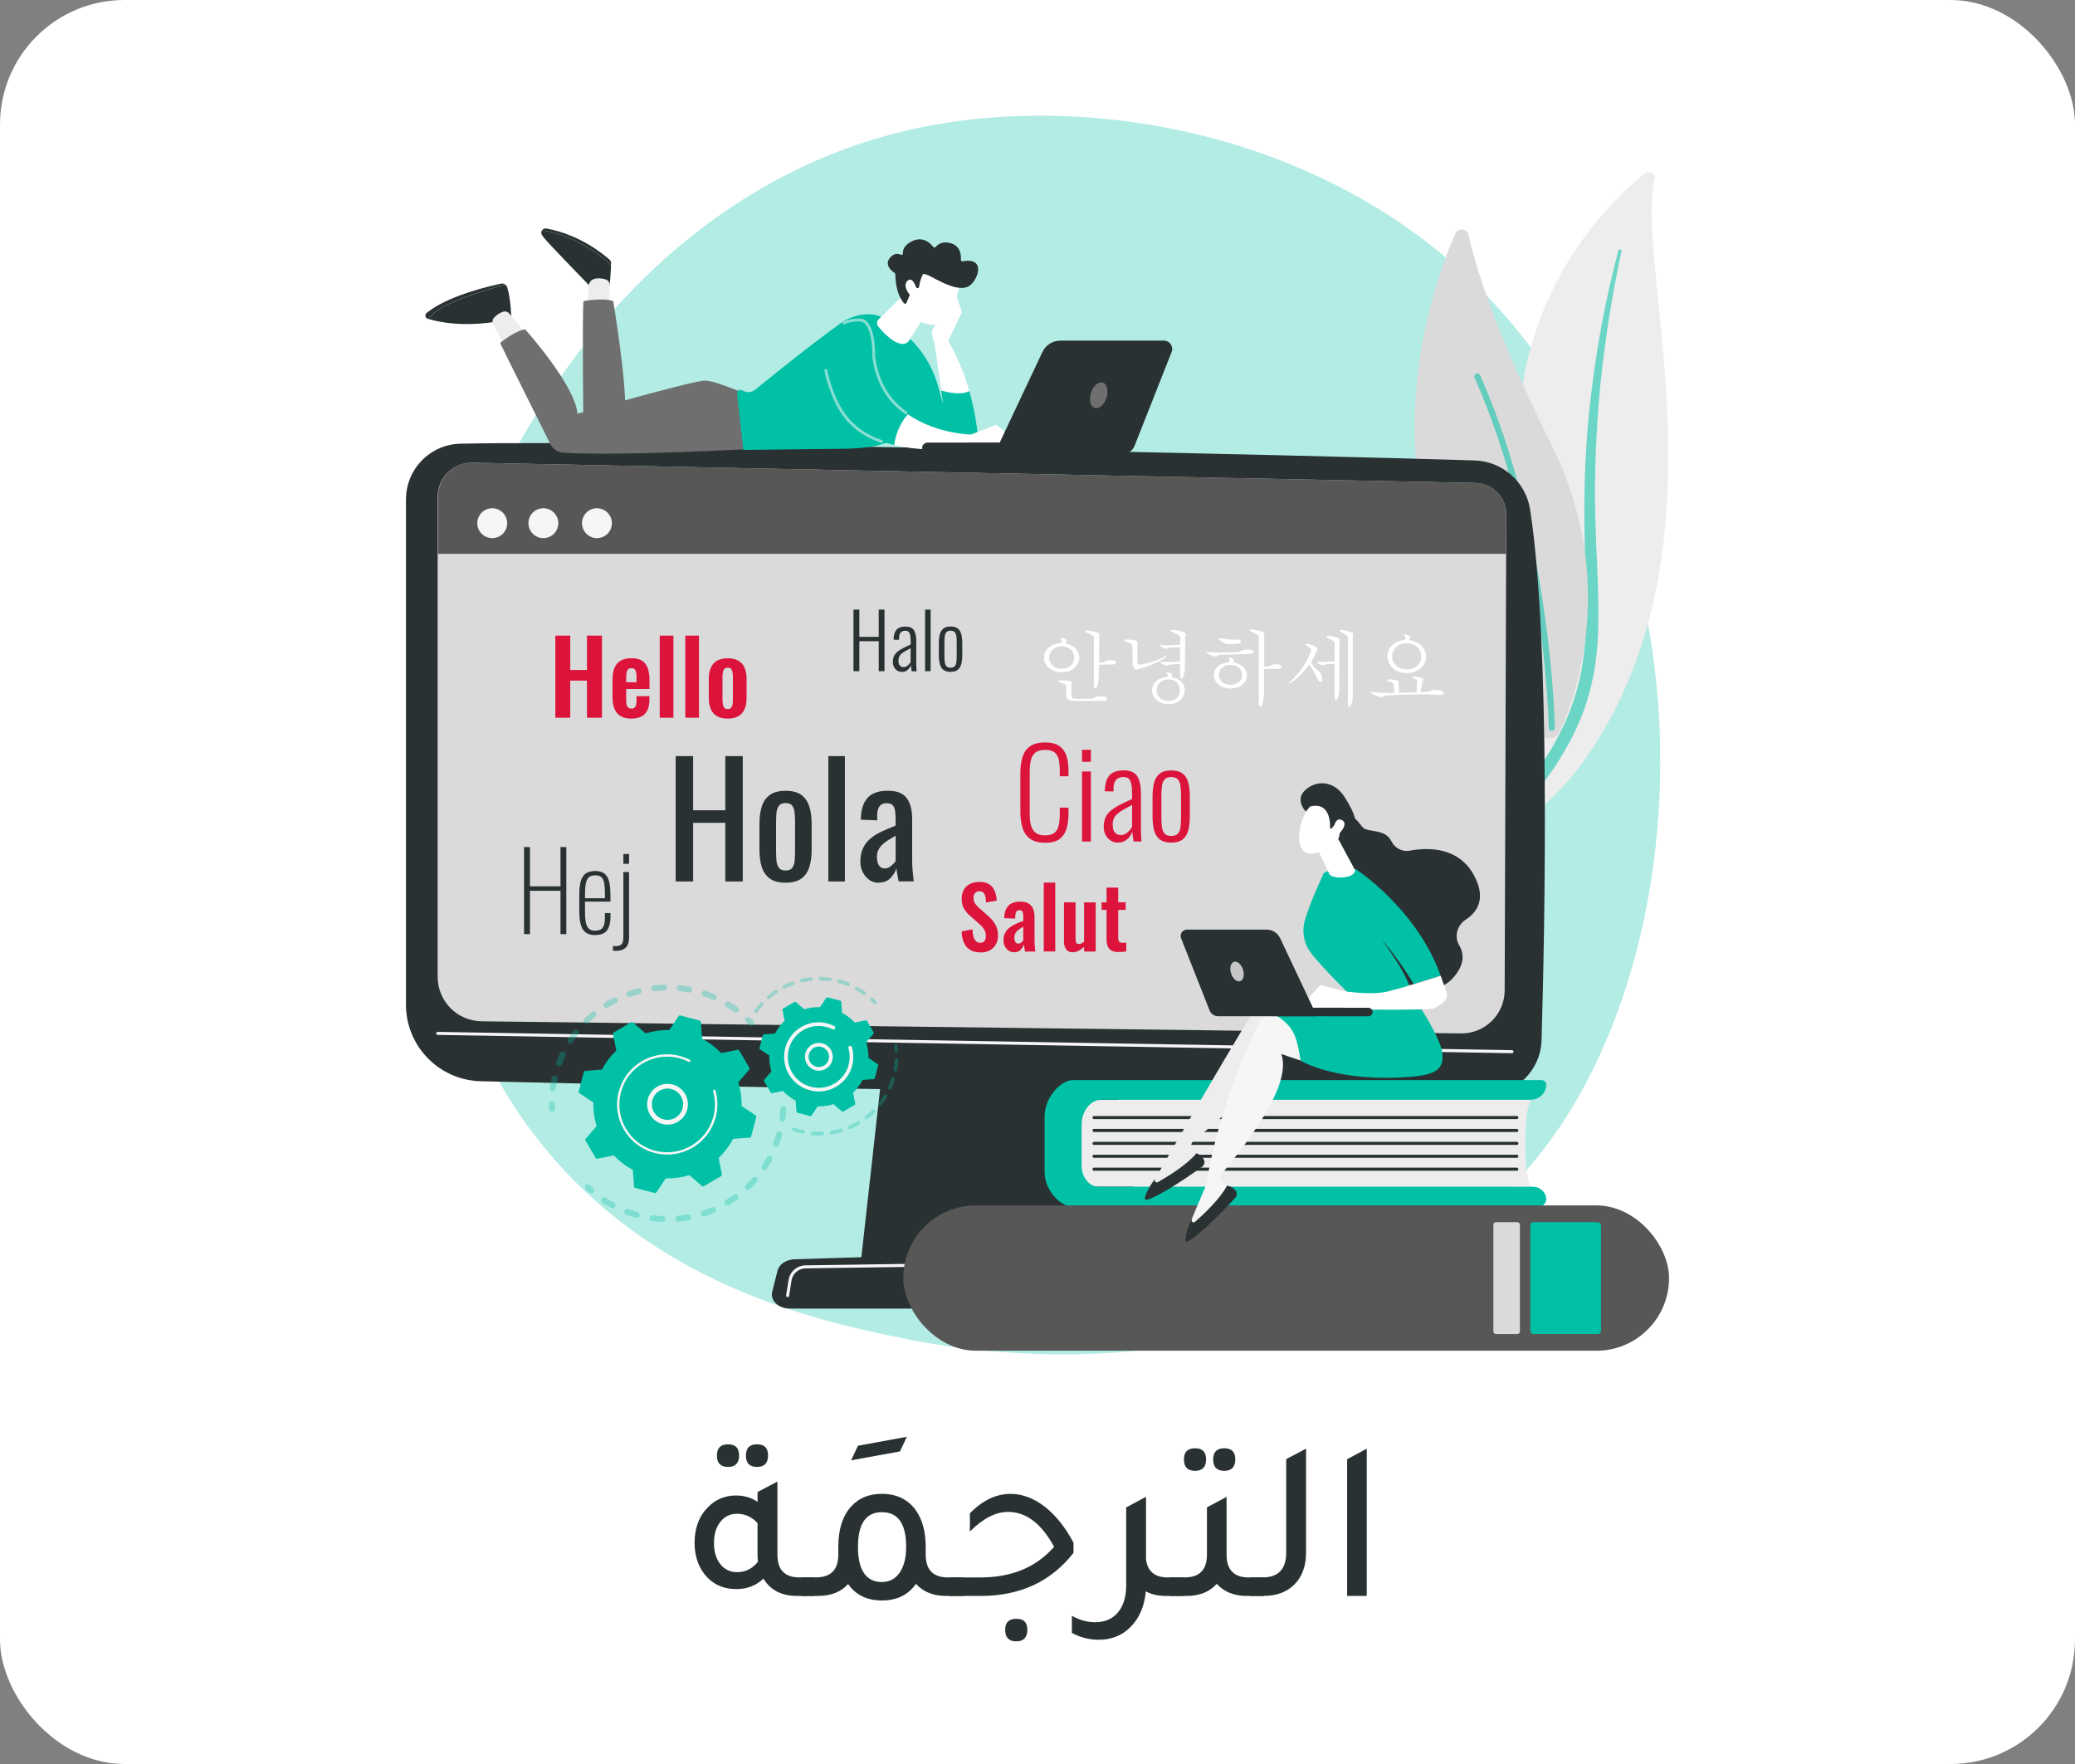 <?xml version="1.0" encoding="UTF-8"?>
<svg xmlns="http://www.w3.org/2000/svg" version="1.1" viewBox="0 0 500 425">
  <rect x="0" y="0" width="500" height="425" fill="#808080" stroke="none"/>
  <!-- Generator: Adobe Illustrator 29.7.1, SVG Export Plug-In . SVG Version: 2.1.1 Build 8)  -->
  <defs>
    <style>
      .st0 {
        fill: #293133;
      }

      .st1, .st2, .st3 {
        fill: #00c0a6;
      }

      .st4, .st5 {
        fill: #f6f6f6;
      }

      .st6 {
        opacity: .3;
      }

      .st7 {
        fill: #fff;
      }

      .st8 {
        fill: #575756;
      }

      .st9 {
        fill: #706f6f;
      }

      .st10 {
        fill: #dc143c;
      }

      .st2, .st5 {
        opacity: .55;
      }

      .st11 {
        fill: #c6c6c6;
      }

      .st12 {
        fill: #dadada;
      }

      .st13 {
        fill: #ededed;
      }

      .st3 {
        fill-opacity: .3;
      }
    </style>
  </defs>
  <g id="Capa_1">
    <rect class="st7" width="500" height="425" rx="30" ry="30"/>
    <g>
      <g>
        <path class="st3" d="M365.64,284.33c-6.1,6.42-11.87,10.56-16.43,13.83-53.6,38.46-117.02,27.25-130.5,24.51-19.9-4.04-58.38-11.86-86.2-44.57-42.08-49.49-35.53-127.46-2.89-178.93,5.97-9.41,37.51-61.67,101.62-70.05,38.8-5.07,84.02,5.16,116.77,32.59,68.75,57.59,63.85,173.95,17.63,222.61Z"/>
        <g>
          <path class="st13" d="M398.73,42.97c.28-1.2-1.41-2-2.45-1.16-10.52,8.53-35.81,34.09-29.51,78.74,7.91,56.03-5.61,76.47-22.43,88.94,0,0,23.11-5.86,37.64-26.61,35.69-50.93,11.72-118.52,16.74-139.91Z"/>
          <path class="st2" d="M390.72,60.47c-1.32,6.24-2.49,12.49-3.4,18.78-.94,6.28-1.67,12.58-2.16,18.89-.47,6.31-.8,12.63-.82,18.95-.05,6.32.21,12.64.5,18.98.25,6.34.54,12.72.08,19.15-.46,6.42-1.81,12.89-4.49,18.96-.67,1.51-1.37,3.02-2.17,4.48-.77,1.47-1.61,2.91-2.49,4.34-1.77,2.85-3.75,5.6-5.97,8.21-4.45,5.21-9.81,9.84-15.72,13.76-.62.41-1.51.31-1.99-.23-.47-.53-.36-1.28.23-1.7h0c1.41-.99,2.8-1.99,4.13-3.04.68-.52,1.33-1.06,1.99-1.59.64-.55,1.3-1.08,1.91-1.65,2.51-2.23,4.83-4.62,6.94-7.13,4.24-5.01,7.64-10.6,10.21-16.39,1.25-2.91,2.25-5.89,2.98-8.93.73-3.04,1.18-6.13,1.44-9.25.51-6.24.28-12.56.08-18.9-.19-6.34-.32-12.72-.16-19.08.07-3.18.21-6.37.42-9.55.09-1.59.22-3.18.34-4.77.14-1.59.29-3.17.46-4.76.68-6.34,1.59-12.65,2.73-18.94,1.17-6.28,2.54-12.53,4.18-18.72.05-.18.25-.29.46-.25.2.04.33.21.29.38Z"/>
        </g>
        <g>
          <path class="st12" d="M371.47,177.08c1.29,1.37,3.56.98,4.34-.74,4.28-9.46,13.97-37.28-2.03-69.34-13.52-27.07-18.27-43.04-19.93-50.43-.35-1.56-2.49-1.77-3.14-.31-7.14,16.18-25.99,71.22,20.77,120.82Z"/>
          <path class="st2" d="M373.81,176.08s.09.01.14.01c.41,0,.73-.34.72-.75,0-.46-.9-46.42-18-84.91-.16-.37-.6-.54-.97-.37-.37.16-.54.6-.37.97,16.97,38.21,17.86,83.88,17.87,84.34,0,.36.26.65.6.71Z"/>
        </g>
        <g>
          <g>
            <polygon class="st0" points="213.31 251.26 207.39 304.4 276.14 304.4 267.18 251.26 213.31 251.26"/>
            <path class="st0" d="M97.82,120.32v121.72c0,10.01,7.98,18.2,17.99,18.46,44.46,1.15,199.95,3.93,242.27,3.3,7.27-.11,13.17-5.93,13.38-13.2.82-28.28,2.14-96.27-2.76-127.84-1.03-6.65-6.64-11.62-13.37-11.83-37.25-1.19-202.08-4.98-244.38-4.03-7.3.16-13.12,6.12-13.12,13.42Z"/>
            <path class="st12" d="M105.46,119.72v115.64c0,5.85,4.69,10.61,10.54,10.7l236,2.92c5.8.09,10.55-4.58,10.57-10.37l.39-114.61c.02-4.14-3.29-7.54-7.43-7.64l-241.62-4.88c-4.63-.11-8.45,3.61-8.45,8.25Z"/>
            <path class="st4" d="M364.34,253.75h0l-258.88-4.41c-.2,0-.36-.17-.36-.37,0-.2.17-.36.36-.36h0l258.88,4.41c.2,0,.36.17.36.37,0,.2-.17.36-.36.36Z"/>
            <path class="st0" d="M290.95,315.28h-100.62c-2.73,0-4.79-1.95-4.26-4.04l1.29-5.11c.39-1.54,2.08-2.66,4.08-2.73l97-3.03c2.1-.07,3.95,1.05,4.41,2.64l2.33,8.13c.6,2.11-1.46,4.12-4.24,4.12Z"/>
            <path class="st7" d="M244.49,304.83c-.2,0-.36-.16-.36-.36,0-.2.16-.36.36-.37l4.16-.06c.2,0,.36.16.37.36,0,.2-.16.36-.36.37l-4.16.06h0Z"/>
            <path class="st4" d="M189.79,312.5s-.04,0-.06,0c-.2-.03-.33-.22-.3-.41l.59-3.71c.32-2.01,2.03-3.49,4.07-3.52l44.09-.64c.18,0,.36.16.37.36,0,.2-.16.36-.36.37l-44.09.64c-1.68.02-3.1,1.25-3.37,2.91l-.59,3.71c-.03.18-.18.31-.36.31Z"/>
            <path class="st8" d="M362.92,133.44l.03-9.45c.02-4.14-3.29-7.54-7.43-7.64l-241.57-4.88c-4.63-.11-8.4,3.61-8.4,8.25v13.72h257.37Z"/>
          </g>
          <g>
            <circle class="st4" cx="118.61" cy="126.05" r="3.6"/>
            <circle class="st4" cx="130.93" cy="126.05" r="3.6"/>
            <circle class="st4" cx="143.84" cy="126.05" r="3.6"/>
          </g>
        </g>
        <g>
          <g>
            <g>
              <path class="st13" d="M369.27,285.91h-108.66s0-20.95,0-20.95h108.66c-2.33,0-2.33,20.95,0,20.95Z"/>
              <path class="st1" d="M260.61,280.67v-9.59c0-3.38,2.15-6.12,4.8-6.12h103.41c2.08,0,3.77-1.63,3.77-3.63,0-.61-.51-1.1-1.15-1.1h-113.02c-2.59,0-6.71,3.93-6.71,8.77v13.39c0,4.57,3.99,8.27,6.44,8.27h112.69c.96,0,1.74-.75,1.74-1.68,0-1.69-1.42-3.06-3.18-3.06h-104.69c-2.27,0-4.11-2.35-4.11-5.24Z"/>
            </g>
            <path class="st0" d="M365.51,269.62h-101.89c-.2,0-.37-.16-.37-.37s.16-.37.37-.37h101.89c.2,0,.37.16.37.37s-.16.37-.37.37Z"/>
            <path class="st0" d="M365.51,272.73h-101.89c-.2,0-.37-.16-.37-.37s.16-.37.37-.37h101.89c.2,0,.37.16.37.37s-.16.37-.37.37Z"/>
            <path class="st0" d="M365.51,275.84h-101.89c-.2,0-.37-.16-.37-.37s.16-.37.37-.37h101.89c.2,0,.37.16.37.37s-.16.37-.37.37Z"/>
            <path class="st0" d="M365.51,278.95h-101.89c-.2,0-.37-.16-.37-.37s.16-.37.37-.37h101.89c.2,0,.37.16.37.37s-.16.37-.37.37Z"/>
            <path class="st0" d="M365.51,282.06h-101.89c-.2,0-.37-.16-.37-.37s.16-.37.37-.37h101.89c.2,0,.37.16.37.37s-.16.37-.37.37Z"/>
          </g>
          <g>
            <rect class="st8" x="217.66" y="290.42" width="184.52" height="35.01" rx="17.5" ry="17.5" transform="translate(619.84 615.85) rotate(-180)"/>
            <rect class="st1" x="368.75" y="294.45" width="17.04" height="26.96" rx=".78" ry=".78"/>
            <rect class="st12" x="359.85" y="294.45" width="6.39" height="26.96" rx=".63" ry=".63"/>
          </g>
        </g>
        <g>
          <path class="st13" d="M278.4,283.97s22.61-39.53,25.66-43.25c.51-.63,1.31-.94,2.11-.85l6.3.75,7.4,16.01-12.33-7.18c1.22,8.44-14.62,20.97-20.05,25.55-.55.46-.6,1.3-.1,1.82l2.17,2.27c-3.56,3.61-7.67,5.92-12.3,7l1.14-2.11Z"/>
          <path class="st0" d="M288.3,277.85s1.38.45,1.85,1.68c.22.59-.02,1.26-.53,1.62-2.28,1.63-9.79,6.9-13.26,7.93-.28.08-.55-.17-.49-.46.18-.81.75-2.41,2.61-4.77l-.17.34c-.21.43.25.87.67.64,2.32-1.31,7.04-4.18,9.32-6.98Z"/>
          <path class="st4" d="M287.19,293.66s3.42-8.18,3.46-8.21c3.1-18.9,10.68-35.08,12.91-39.34.38-.72,1.09-1.19,1.89-1.26l6.32-.54,10.49,14.18-13.52-4.54c2.9,8.01-10.07,23.5-14.46,29.07-.45.57-.32,1.39.27,1.8l2.58,1.78c-2.76,4.25-6.31,7.35-10.63,9.34l.69-2.3Z"/>
          <path class="st0" d="M295.65,285.67s1.45.16,2.15,1.27c.34.53.24,1.24-.19,1.7-1.9,2.06-8.19,8.74-11.38,10.45-.26.14-.58-.06-.57-.35.01-.83.25-2.52,1.59-5.2l-.09.36c-.12.46.42.8.78.49,2.01-1.75,6.05-5.52,7.72-8.72Z"/>
          <path class="st1" d="M341.35,241.33s5.72,8.5,6.19,12.38c.47,3.88-1.58,5.22-7.56,5.71-17.81,1.47-26.58-3.86-26.58-3.86-1.22-7.77-2.08-9.74-12.26-13.97,0,0,12.87,1.02,15.46.02,2.59-1.01,24.76-.28,24.76-.28Z"/>
          <g>
            <path class="st0" d="M316.15,197.62s5.86-6.93,12.08,1.57c1.13,1.54,5.46.27,7.05,3.49.82,1.66,2.59,2.61,4.41,2.27,4.54-.84,11.97-.91,15.63,6.21,2.8,5.43.64,8.61-2.16,10.43-2.05,1.33-2.79,4.04-1.55,6.15,1.19,2.02,1.42,4.76-1.66,8.06-6.9,7.39-20.55-4.69-20.55-4.69l-10.84-25.61-2.43-7.88Z"/>
            <path class="st1" d="M325.89,240.21s-6.66-6.34-9.93-10.54c-1.77-2.27-2.33-5.26-1.51-8.02,1.5-5.04,4.16-10.26,4.4-11.07.37-1.25,7.84-1.19,7.84-1.19,0,0,14.69,9.53,20.46,25.68l-6.48,2.02s-3.84-6.43-7.62-10.53c0,0,6.56,8.66,6.79,12.21l-13.93,1.44Z"/>
            <path class="st7" d="M313.21,242.71l5-5.44,5.78,1.56s6.74,1.04,10.59,0l3.85-1.04,8.71-2.71,1.37,3.87c.35.98,0,2.07-.85,2.67-.75.54-1.64,1.12-2.2,1.37-1.15.5-26.43.16-26.43.16l-5.83-.43Z"/>
            <path class="st7" d="M321.55,200.41l5.02,9.33c-.33,2.04-5.46,2.09-6.25.88-.08-.12-.13-.27-.16-.41l-3-6.23c-.13-.61,1.54-2.66,2.09-2.95l1.99-1.06c.77-.41-2.44-.44.31.45Z"/>
            <g>
              <path class="st7" d="M316.64,193.14s-2.54,1.95-3.4,6.58c-.86,4.63,1.09,6.16,2.97,5.94,1.89-.21,4.6-.97,6.78-4.38,2.18-3.42-3.02-10.54-6.36-8.14Z"/>
              <path class="st0" d="M320.48,199.58s.57-6.6-4.79-5.27l-1.03,1.21s-2.84-2.83-.03-5.27c2.8-2.44,6.92-2.11,9.43,1.87,2.51,3.98,3.5,6.83,1.76,9.5-1.74,2.67-3.29.56-3.29.56,0,0,.73-2.27-.04-3.17-.78-.91-1.62.65-1.62.65l-.38-.09Z"/>
              <path class="st7" d="M321.26,200.1s.28-3.39,2.05-2.54c1.78.86-.43,3.18-1.32,3.98l-.73-1.44Z"/>
            </g>
          </g>
          <g>
            <path class="st0" d="M329.77,244.86s-.04,0-.05,0l-23.01-.03c-.57,0-1.03-.46-1.03-1.03,0-.57.46-1.04,1.03-1.03l23.01.03c.57,0,1.03.46,1.03,1.03,0,.55-.43,1-.98,1.03Z"/>
            <path class="st0" d="M286.02,223.97h19.16c1.41,0,2.7.82,3.3,2.09l8.86,18.78h-23.81c-.91,0-1.73-.56-2.06-1.4l-6.87-17.38c-.4-1,.34-2.09,1.42-2.09Z"/>
            <path class="st11" d="M299.52,233.6c.42,1.29.11,2.54-.69,2.8-.79.26-1.77-.58-2.19-1.87-.42-1.29-.11-2.54.69-2.8.79-.26,1.77.58,2.19,1.87Z"/>
          </g>
        </g>
        <g>
          <g>
            <path class="st0" d="M147.24,63.88c0-.16.01-.3.01-.42.01-.35-.13-.68-.39-.91-1.52-1.36-7.21-6.04-15.24-7.5-.43-.08-.81.12-1.02.43.67.08,1.57.25,2.78.57,3.97,1.04,9.75,3.82,13.86,7.84Z"/>
            <path class="st0" d="M133.38,56.05c-1.21-.32-2.11-.49-2.78-.57-.21.31-.26.74-.03,1.11.13.21.29.44.49.69,1.26,1.57,11.42,12.01,11.42,12.01,0,0,3.23.39,4.21-.18.32-.19.48-3.54.54-5.22-4.11-4.02-9.89-6.79-13.86-7.84Z"/>
          </g>
          <path class="st13" d="M146.86,74.72v-6.21c0-.53-.33-1-.84-1.16-.77-.25-1.96-.48-3.03-.08-.63.24-1.06.84-1.11,1.51l-.46,5.8,5.44.13Z"/>
          <g>
            <path class="st0" d="M122.22,69.22c-.07-.24-.22-.45-.4-.6-1.3.26-4.02.98-9.58,2.94-6.45,2.28-8.34,4.27-8.88,5.33,2.76.81,9.05,2.05,18.06.29l1.78-.83s-.12-4.34-.97-7.12Z"/>
            <path class="st0" d="M112.23,71.55c5.56-1.96,8.28-2.68,9.58-2.94-.29-.24-.67-.35-1.06-.27-3.2.67-12.88,2.95-17.94,7.05-.51.41-.36,1.22.26,1.41.09.03.18.05.28.08.54-1.06,2.43-3.05,8.88-5.33Z"/>
          </g>
          <path class="st13" d="M126.52,80.09l-3.79-4.54c-.37-.44-.97-.62-1.52-.44-.61.2-1.41.61-2.19,1.46-.36.4-.44.98-.19,1.46l2.76,5.34,4.93-3.28Z"/>
          <path class="st9" d="M140.58,72.55s4.63-.89,7.19,0c0,0,3.38,20.31,2.8,26.83l-10,2.03s-.28-22.88,0-28.87Z"/>
          <path class="st9" d="M181.61,108.13s-32.69,1.84-45.95.92c-1.3-.09-2.45-.86-3.03-2.02-2.84-5.69-11.37-22.77-12.12-24.4,0,0,3.46-2.89,6.02-3.29,0,0,12.11,13.47,12.61,20.34,0,0,28.04-8.06,30.8-7.99,2.77.08,11.26,3.87,11.26,3.87l.41,12.58Z"/>
          <path class="st7" d="M225.18,82.65s-1.2-2.49-.16-3.81c1.04-1.32,4.79-5.39,4.79-5.39l.44-2.81,1.54,4.58-3.31,6.92s-1.94,2.09-3.3.51Z"/>
          <path class="st7" d="M233.58,94.25c-1.21-4.26-2.88-8.31-5.1-12.11l-3.3.51,1.63,11.44c1.25.38,4.64,1.24,6.77.16Z"/>
          <path class="st1" d="M235.71,105.39c-.42-3.84-1.12-7.57-2.14-11.14-2.12,1.08-5.52.22-6.77-.16l.47,3.29-1.25-4.42c-1.52-5.38-4.76-10.12-9.22-13.5l-3.11-2.35c-3.05-2.31-7.93-1.51-11.05.71-6.91,4.94-17.18,13.23-20.68,16.08-.75.61-1.79.75-2.67.36l-.58-.26c-.55-.24-1.16.2-1.1.8l1.49,13.6,23.75-.27c2.85,0,11.1-.29,12.41-2.82l2.2-5.39c5.15,4.38,11.75,7.38,15.29,8.26,1.63.4,3.16-1.02,2.96-2.79Z"/>
          <path class="st7" d="M219.03,69.82l-7.3,7.09c-.49.47-.53,1.24-.1,1.76,2.25,2.68,4.19,4.09,5.79,4.2.68.04,1.33-.31,1.69-.89l3.88-6.12-3.97-6.04Z"/>
          <polygon class="st7" points="233.77 104.77 240.05 102.32 247.35 108.13 234.28 108.18 233.77 104.77"/>
          <g>
            <path class="st7" d="M231.28,68.18s-1,7.01-3.69,9.16c-2.69,2.15-7.94.53-9.71-4.75l3.53-9.03,9.87,4.62Z"/>
            <path class="st0" d="M221.01,69.4c.2.07.42-.07.45-.28.1-.65.34-1.93.83-2.8,0,0-.26-.92,2.32.47,2.58,1.39,6.46,3.43,8.74,2.21,2.22-1.18,4.48-7.14-1.4-6.04-.22.04-.43-.14-.41-.36.07-.98-.02-3.23-2.31-3.96-2.14-.68-3.3.29-3.79.87-.14.17-.4.17-.54,0-.64-.84-2.38-2.61-4.93-1.49-2.11.93-2.43,2.23-2.4,3.03.01.26-.25.44-.49.33-.65-.3-1.68-.45-2.68.79-1.37,1.72.59,3.22,1.18,3.61.1.06.16.17.16.29,0,.9.14,4.8,2.1,7.01.17.19.48.13.58-.1l1.51-3.59c.07-.17.26-.25.43-.2l.65.21Z"/>
            <path class="st7" d="M221.04,70.13s-.92-3.75-2.32-2.53c-1.4,1.22.36,3.9,1.97,4.41l.35-1.88Z"/>
          </g>
          <path class="st1" d="M210.53,85.94s.28-8.67-3.28-8.85c-4.42-.22-11.54,2.99-7.3,15.7,2.34,7.02,5.86,12.23,15.54,14.44.47-3.56,2.08-6.04,3.28-7.44-3.94-2.78-7.28-7.11-8.23-13.86Z"/>
          <path class="st5" d="M218.32,99.83c-.07,0-.14-.02-.2-.06-4.54-3.2-7.06-7.58-7.93-13.77,0-.02,0-.04,0-.06.07-2.32-.31-8.36-2.95-8.49-1.28-.06-2.62.18-3.77.68-.18.08-.38,0-.46-.18-.08-.18,0-.38.18-.46,1.25-.54,2.7-.8,4.08-.74,3.79.19,3.63,8.51,3.61,9.18.85,5.98,3.28,10.2,7.64,13.27.16.11.19.33.08.48-.07.1-.17.15-.28.15Z"/>
          <path class="st5" d="M212.41,106.72s-.08,0-.11-.02c-8.03-2.77-10.84-8.27-12.68-13.79-.42-1.25-.74-2.46-.96-3.58-.04-.19.09-.37.27-.41.19-.04.37.09.41.27.21,1.1.53,2.27.93,3.5,1.78,5.36,4.5,10.68,12.25,13.35.18.06.28.26.21.44-.05.14-.18.23-.33.23Z"/>
          <path class="st7" d="M235.55,108.13v-3.36s-9.44.21-16.78-4.96c-1.19,1.4-2.81,3.88-3.28,7.44,4.9,1.12,11.37,1.47,20.06.89Z"/>
          <g>
            <path class="st0" d="M223.46,109.31s.05,0,.07,0l29.99-.03c.74,0,1.34-.6,1.34-1.34,0-.74-.6-1.35-1.34-1.34l-29.99.03c-.74,0-1.34.6-1.34,1.34,0,.72.57,1.3,1.28,1.34Z"/>
            <path class="st0" d="M280.48,82.07h-24.98c-1.84,0-3.52,1.06-4.31,2.73l-11.55,24.49h31.04c1.19,0,2.25-.73,2.69-1.83l8.95-22.66c.52-1.31-.45-2.73-1.86-2.73Z"/>
            <path class="st9" d="M262.89,94.63c-.54,1.68-.14,3.32.89,3.65,1.03.33,2.31-.76,2.85-2.44.54-1.68.14-3.32-.89-3.65-1.03-.33-2.31.76-2.85,2.44Z"/>
          </g>
        </g>
        <g class="st6">
          <path class="st1" d="M188.87,266.48c.36.06.62.37.6.74-.04.81-.12,1.63-.23,2.43-.05.39-.41.67-.81.61,0,0,0,0-.01,0-.38-.06-.65-.42-.6-.8.1-.77.18-1.54.22-2.31.02-.4.36-.7.75-.68.03,0,.05,0,.08,0ZM187.87,272.64s.06.01.08.02c.38.11.6.5.5.88-.22.78-.47,1.56-.76,2.32-.14.37-.55.56-.92.42-.37-.14-.56-.55-.42-.92.27-.72.51-1.46.72-2.21.1-.35.45-.57.8-.52ZM185.53,278.43c.08.01.16.04.23.08.35.19.48.62.29.97-.39.71-.81,1.42-1.26,2.1-.22.33-.66.42-.99.2-.33-.22-.42-.66-.2-.99.42-.64.83-1.31,1.19-1.99.15-.27.45-.41.74-.37ZM181.96,283.55c.13.02.26.08.36.17.3.26.33.71.06,1.01-.54.61-1.11,1.2-1.69,1.76-.29.27-.74.26-1.01-.02-.27-.29-.26-.74.02-1.01.56-.53,1.1-1.1,1.61-1.67.17-.19.41-.27.65-.23ZM177.33,287.74c.18.03.35.13.47.29.23.32.16.77-.16,1-.66.47-1.34.93-2.04,1.34-.34.2-.78.09-.98-.25-.2-.34-.09-.78.25-.98.66-.4,1.31-.83,1.94-1.28.16-.11.35-.15.53-.13ZM171.89,290.81c.24.04.45.19.55.43.15.36-.02.78-.38.94-.75.32-1.52.61-2.29.86-.38.12-.78-.08-.9-.46-.12-.38.08-.78.46-.9.73-.24,1.46-.51,2.17-.82.13-.05.26-.07.39-.05ZM145.69,288.45c.1.02.19.05.28.11.64.42,1.31.82,1.99,1.19.35.19.48.62.29.97-.19.35-.62.48-.97.29-.72-.39-1.42-.81-2.1-1.25-.33-.22-.42-.66-.21-.99.16-.24.44-.36.71-.31ZM165.92,292.59c.29.05.54.27.59.58.07.39-.19.76-.58.83-.8.14-1.61.25-2.42.33-.39.03-.74-.25-.78-.65-.04-.39.25-.74.65-.78.77-.07,1.54-.18,2.3-.31.08-.01.16-.01.24,0ZM151.26,291.27s.09.02.14.04c.72.27,1.47.51,2.21.71.38.11.6.5.5.88-.11.38-.5.61-.88.5-.78-.22-1.56-.47-2.32-.75-.37-.14-.56-.55-.42-.92.12-.32.45-.51.78-.46ZM159.69,293c.36.06.62.37.6.74-.02.4-.35.7-.75.68-.81-.04-1.63-.11-2.43-.22,0,0-.01,0-.02,0-.38-.06-.65-.42-.6-.8.05-.39.41-.67.81-.61.76.1,1.54.17,2.31.21.03,0,.05,0,.08,0Z"/>
          <path class="st1" d="M141.75,285.32c.14.02.27.08.38.19.27.26.54.51.82.75.3.26.33.71.06,1.01-.26.3-.71.33-1.01.06-.29-.26-.58-.53-.87-.79-.29-.27-.3-.73-.02-1.01.17-.18.41-.25.63-.21Z"/>
        </g>
        <g class="st6">
          <path class="st1" d="M133.09,265.27c.34.05.6.35.61.7,0,.37.01.75.03,1.12.02.4-.29.73-.68.75-.4.02-.73-.29-.75-.68-.02-.39-.03-.79-.03-1.18,0-.4.32-.72.71-.72.04,0,.08,0,.11,0Z"/>
          <path class="st1" d="M165.26,237.54c.33.05.65.11.98.17.39.07.64.45.57.84-.07.39-.45.65-.84.57-.75-.14-1.51-.26-2.26-.34-.39-.04-.68-.39-.64-.79.04-.39.39-.68.79-.64.46.05.93.11,1.4.18ZM169.9,238.67s.08.02.12.03c.76.25,1.51.54,2.25.86.36.16.53.58.37.94-.16.36-.58.53-.94.37-.7-.3-1.41-.58-2.13-.82-.38-.13-.58-.53-.45-.91.11-.34.45-.53.79-.48ZM160.1,237.22c.33.05.59.34.61.69.01.4-.3.73-.69.74-.76.02-1.52.08-2.28.17-.39.05-.75-.24-.79-.63-.05-.39.24-.75.63-.79.79-.09,1.6-.15,2.4-.18.05,0,.09,0,.13,0ZM175.48,241.26c.09.01.18.05.26.1.68.41,1.36.86,2,1.33.32.23.39.68.16,1-.23.32-.68.39-1,.16-.61-.45-1.25-.87-1.9-1.27-.34-.21-.45-.65-.24-.98.16-.26.44-.38.72-.34ZM154.02,238.09c.27.04.51.24.58.53.1.38-.13.77-.51.87-.73.19-1.47.41-2.18.67-.37.13-.78-.07-.91-.44-.13-.37.07-.78.44-.91.75-.26,1.53-.5,2.3-.7.1-.03.2-.03.29-.01ZM148.28,240.28c.22.03.42.17.53.38.18.35.04.78-.31.96-.68.35-1.34.73-1.99,1.13-.34.21-.78.11-.99-.23-.21-.34-.11-.78.23-.99.68-.42,1.38-.82,2.09-1.18.14-.07.29-.09.44-.07ZM143.15,243.66c.17.03.32.11.44.25.25.3.21.76-.09,1.01-.58.49-1.15,1-1.69,1.53-.28.28-.74.27-1.01,0-.28-.28-.27-.74,0-1.01.57-.56,1.17-1.1,1.78-1.61.16-.14.37-.19.57-.16ZM138.89,248.08c.12.02.23.06.33.14.31.24.37.69.13,1-.46.6-.91,1.23-1.32,1.87-.21.33-.66.43-.99.21-.33-.21-.43-.66-.21-.99.43-.67.9-1.33,1.39-1.96.17-.21.43-.31.68-.27ZM135.7,253.34c.06.01.13.03.19.06.36.17.51.59.35.95-.32.69-.61,1.4-.87,2.11-.14.37-.55.56-.92.43-.37-.14-.56-.55-.43-.92.27-.75.58-1.5.92-2.22.14-.3.45-.45.76-.41ZM133.74,259.16s.03,0,.04,0c.39.08.63.47.55.85-.12.55-.22,1.1-.31,1.65-.03.2-.06.4-.09.6-.05.39-.41.67-.81.62-.4-.05-.67-.41-.62-.8.03-.21.06-.42.09-.63.09-.58.2-1.16.33-1.74.08-.37.44-.61.81-.55Z"/>
          <path class="st1" d="M180.36,245.02c.14.02.28.09.39.19.28.27.56.55.83.83.27.29.26.74-.02,1.01-.29.27-.74.26-1.01-.02-.26-.27-.52-.54-.79-.79-.28-.27-.29-.73-.02-1.01.17-.17.4-.25.63-.21Z"/>
        </g>
        <g>
          <path class="st1" d="M178.12,253.08c-.07-.12-.21-.19-.35-.16l-4,.8c-1.31-1.38-2.85-2.56-4.59-3.47l-.31-4.06c-.01-.14-.11-.26-.25-.3l-4.73-1.24c-.14-.04-.28.02-.36.14l-2.26,3.39c-1.96-.05-3.88.23-5.7.79l-3.09-2.65c-.11-.09-.26-.11-.39-.03l-4.22,2.47c-.12.07-.19.21-.16.35l.8,4c-1.38,1.31-2.56,2.85-3.47,4.59l-4.06.31c-.14.01-.26.11-.3.25l-1.24,4.73c-.04.14.02.28.14.36l3.39,2.26c-.05,1.96.23,3.88.79,5.7l-2.65,3.09c-.09.11-.11.26-.03.39l2.47,4.22c.07.12.21.19.35.16l4-.8c1.31,1.38,2.85,2.56,4.59,3.47l.31,4.06c.01.14.11.26.25.3l4.73,1.24c.14.04.28-.02.36-.14l2.26-3.39c1.96.05,3.88-.23,5.7-.79l3.09,2.65c.11.09.26.11.39.03l4.22-2.47c.12-.07.19-.21.16-.35l-.8-4c1.38-1.31,2.56-2.85,3.47-4.59l4.06-.31c.14-.01.26-.11.3-.25l1.24-4.73c.04-.14-.02-.28-.14-.36l-3.39-2.26c.05-1.96-.23-3.88-.79-5.7l2.65-3.09c.09-.11.11-.26.03-.39l-2.47-4.22Z"/>
          <path class="st4" d="M161.6,261.19c2.37.37,4.18,2.43,4.16,4.9-.02,2.71-2.24,4.9-4.95,4.87-1.31-.01-2.54-.53-3.46-1.47-.92-.94-1.42-2.17-1.41-3.49.02-2.71,2.24-4.9,4.95-4.87.24,0,.48.02.72.06ZM160.25,269.76c.18.03.37.04.56.05,2.08.02,3.78-1.66,3.8-3.74.02-2.08-1.66-3.78-3.74-3.8-2.08-.02-3.78,1.66-3.8,3.74,0,1.01.38,1.96,1.08,2.67.57.58,1.3.96,2.1,1.08Z"/>
          <path class="st4" d="M162.59,254.16c.41.06.81.15,1.22.25h0c.13.03.25.07.38.11.62.18,1.23.42,1.81.69,0,0,.02,0,.02.01.02.01.04.02.07.03.04.02.09.04.13.06.11.06.17.18.15.3,0,.03-.01.06-.03.09-.07.14-.24.2-.38.13-.73-.37-1.5-.66-2.29-.87-3.95-1.03-7.96.13-10.75,2.71-1.55,1.44-2.72,3.32-3.3,5.52-.1.38-.18.77-.24,1.16-.41,2.61.09,5.26,1.45,7.57,1.55,2.65,4.05,4.54,7.02,5.32,6.14,1.6,12.44-2.09,14.05-8.23.1-.38.18-.76.24-1.15.26-1.66.15-3.37-.32-4.99-.01-.04-.01-.08,0-.12.02-.11.09-.2.2-.23.15-.04.31.04.36.19.5,1.7.61,3.49.34,5.23-.06.4-.15.8-.25,1.2-1.68,6.45-8.3,10.32-14.75,8.64-3.12-.82-5.74-2.8-7.37-5.58-1.42-2.42-1.95-5.2-1.52-7.94.06-.41.15-.81.25-1.22.82-3.12,2.8-5.74,5.58-7.37,2.43-1.42,5.21-1.95,7.95-1.52Z"/>
        </g>
        <g class="st6">
          <path class="st1" d="M215.94,251.59c.19.03.34.18.37.38.05.37.09.75.11,1.13.02.24-.17.46-.41.47-.24.02-.46-.17-.47-.41-.03-.36-.06-.72-.11-1.07-.03-.24.14-.46.38-.5.04,0,.09,0,.13,0Z"/>
          <path class="st1" d="M216.08,254.99c.22.03.39.23.37.46-.03.65-.1,1.3-.2,1.94-.02.13-.04.27-.07.4-.04.24-.28.39-.51.36-.24-.04-.4-.27-.36-.51.02-.13.04-.26.06-.39.09-.61.16-1.23.19-1.85.01-.24.22-.43.47-.42.02,0,.03,0,.05,0ZM215.27,259.51s.04,0,.06.01c.23.07.37.32.29.55-.23.75-.51,1.49-.83,2.21-.1.22-.36.32-.58.22-.22-.1-.32-.36-.22-.58.3-.68.57-1.39.79-2.1.07-.21.28-.34.49-.31ZM213.4,263.71c.06,0,.11.03.16.06.21.13.28.4.15.61-.41.67-.86,1.32-1.34,1.94-.15.19-.43.22-.62.07-.19-.15-.22-.43-.07-.62.46-.59.9-1.21,1.28-1.85.1-.16.27-.23.45-.21ZM210.55,267.31c.09.01.18.06.25.13.17.17.17.45,0,.63-.56.55-1.16,1.07-1.78,1.55-.19.15-.47.11-.62-.08-.15-.19-.11-.47.08-.62.59-.45,1.16-.95,1.69-1.48.1-.1.25-.14.38-.12ZM206.9,270.11c.13.02.24.09.31.21.12.21.05.48-.16.61-.68.4-1.38.76-2.1,1.07-.22.1-.48,0-.58-.23-.1-.22,0-.49.23-.58.68-.3,1.36-.64,2-1.02.09-.05.2-.07.29-.06ZM202.69,271.94c.16.03.31.14.36.31.07.23-.06.48-.3.55-.75.22-1.52.4-2.3.52-.24.04-.47-.12-.51-.37-.04-.24.12-.47.37-.51.74-.12,1.47-.29,2.19-.5.06-.02.13-.02.19-.01ZM198.16,272.69c.2.03.37.21.37.42,0,.24-.18.45-.43.46-.78.03-1.57.01-2.36-.05-.24-.02-.42-.24-.4-.48.02-.24.23-.42.48-.4.75.06,1.5.08,2.25.05.03,0,.06,0,.09,0ZM191.36,271.69s.05.01.08.02c.61.21,1.24.39,1.88.53.1.02.19.04.29.06.24.05.39.28.34.52-.05.24-.29.4-.52.34-.1-.02-.2-.04-.3-.07-.67-.15-1.33-.34-1.97-.56-.23-.08-.35-.33-.28-.56.07-.21.28-.33.49-.29Z"/>
        </g>
        <g class="st6">
          <path class="st1" d="M200.04,235.54c.24.04.4.26.37.5-.03.24-.26.41-.5.38-.73-.1-1.47-.16-2.2-.18-.24,0-.44-.21-.43-.45,0-.24.21-.44.45-.43.77.02,1.55.08,2.31.19,0,0,0,0,0,0ZM202.26,235.99s.03,0,.05,0c.74.2,1.48.45,2.2.73.23.09.34.35.25.58-.09.23-.35.34-.58.25-.68-.27-1.39-.51-2.1-.7-.24-.06-.38-.31-.31-.54.06-.22.27-.36.49-.32ZM195.52,235.44c.19.03.35.19.37.39.02.24-.15.46-.39.49-.73.08-1.47.2-2.18.36-.24.05-.48-.1-.53-.33-.05-.24.1-.48.33-.53.75-.17,1.52-.3,2.29-.38.04,0,.08,0,.11,0ZM206.45,237.68s.1.02.15.05c.68.37,1.33.79,1.96,1.24.2.14.24.42.1.62-.14.2-.42.24-.62.1-.6-.43-1.22-.83-1.87-1.18-.21-.12-.29-.39-.17-.6.09-.17.28-.25.46-.22ZM191.12,236.45c.15.02.29.13.35.29.08.23-.04.48-.27.57-.69.25-1.37.54-2.03.87-.22.11-.48.02-.59-.2-.11-.22-.02-.48.2-.59.69-.35,1.4-.65,2.13-.92.07-.03.15-.03.22-.02ZM187.08,238.48c.12.02.23.08.3.19.14.2.08.48-.12.61-.61.41-1.21.86-1.76,1.33-.19.16-.47.14-.62-.05-.16-.19-.14-.46.05-.62.58-.5,1.21-.97,1.85-1.4.1-.06.21-.09.31-.07ZM183.65,241.42c.08.01.16.05.23.11.18.17.19.45.03.63-.5.54-.97,1.12-1.39,1.72-.14.2-.42.24-.62.1-.2-.14-.25-.42-.1-.62.45-.63.94-1.23,1.46-1.8.1-.11.25-.16.39-.14Z"/>
          <path class="st1" d="M210.13,240.34c.08.01.17.05.23.11.28.26.55.53.81.79.17.18.16.46-.01.63-.18.17-.46.16-.63-.01-.25-.26-.5-.51-.77-.76-.18-.17-.19-.45-.02-.63.1-.11.25-.16.39-.14Z"/>
        </g>
        <g>
          <path class="st1" d="M208.89,245.93c-.05-.08-.14-.13-.24-.11l-2.67.54c-.88-.92-1.91-1.71-3.07-2.33l-.21-2.72c0-.1-.07-.18-.17-.2l-3.17-.83c-.09-.02-.19.01-.24.09l-1.51,2.27c-1.31-.03-2.6.15-3.81.53l-2.07-1.78c-.07-.06-.18-.07-.26-.02l-2.82,1.65c-.08.05-.13.14-.11.24l.54,2.67c-.92.88-1.71,1.91-2.33,3.07l-2.72.21c-.1,0-.18.07-.2.17l-.83,3.17c-.02.09.01.19.09.24l2.27,1.51c-.03,1.31.15,2.6.53,3.81l-1.78,2.07c-.06.07-.07.18-.02.26l1.65,2.82c.05.08.14.13.24.11l2.67-.54c.88.92,1.91,1.71,3.07,2.33l.21,2.72c0,.1.07.18.17.2l3.17.83c.09.02.19-.01.24-.09l1.51-2.27c1.31.03,2.6-.15,3.81-.53l2.07,1.78c.07.06.18.07.26.02l2.82-1.65c.08-.05.13-.14.11-.24l-.54-2.67c.92-.88,1.71-1.91,2.32-3.07l2.72-.21c.1,0,.18-.07.2-.17l.83-3.17c.02-.09-.01-.19-.09-.24l-2.27-1.51c.03-1.31-.15-2.6-.53-3.81l1.78-2.07c.06-.07.07-.18.02-.26l-1.65-2.82Z"/>
          <path class="st4" d="M197.84,251.3c.71.11,1.35.44,1.86.96.63.64.97,1.48.96,2.38-.01,1.85-1.53,3.33-3.37,3.32-1.85-.02-3.34-1.53-3.32-3.38,0-.89.36-1.73,1-2.36.64-.63,1.48-.97,2.38-.96.17,0,.33.02.49.04ZM196.94,257.04c.12.02.24.03.36.03,1.36.01,2.47-1.08,2.48-2.44,0-.66-.25-1.28-.71-1.75-.46-.47-1.08-.73-1.74-.74h0c-.66,0-1.28.25-1.75.71-.47.46-.73,1.08-.74,1.74-.01,1.23.9,2.27,2.08,2.45Z"/>
          <path class="st4" d="M198.54,246.41c.28.04.55.1.83.17.55.14,1.08.34,1.59.59l.07.03c.18.09.27.28.24.46,0,.04-.02.09-.04.13-.11.22-.38.3-.59.2-.47-.24-.97-.43-1.48-.56h0s-.06-.01-.08-.02c-1.22-.31-2.47-.3-3.65,0-.64.17-1.27.42-1.86.76,0,0,0,0-.01,0-.01,0-.03.02-.04.03-1.72,1.01-2.94,2.62-3.44,4.55-.07.25-.12.5-.16.75-.26,1.69.06,3.4.94,4.9,1.01,1.72,2.62,2.94,4.55,3.44,1.92.5,3.93.23,5.65-.78,1.72-1.01,2.94-2.62,3.44-4.55.06-.25.12-.49.15-.74.17-1.08.1-2.18-.21-3.23-.02-.06-.02-.13-.01-.19.03-.16.14-.31.31-.36.23-.07.48.07.55.3.34,1.17.42,2.41.23,3.61-.04.28-.1.56-.17.83-.56,2.15-1.93,3.96-3.85,5.09-1.92,1.13-4.17,1.44-6.32.87-2.15-.56-3.96-1.93-5.09-3.85-.98-1.67-1.34-3.59-1.05-5.48.04-.28.1-.56.17-.84,1.09-4.17,5.17-6.78,9.34-6.13Z"/>
        </g>
      </g>
      <g>
        <path class="st10" d="M133.82,172.92v-19.78h3.59v8.28h4.03v-8.28h3.61v19.78h-3.61v-8.94h-4.03v8.94h-3.59Z"/>
        <path class="st10" d="M152.14,173.14c-1.06,0-1.92-.2-2.59-.6-.67-.4-1.16-.98-1.48-1.76-.32-.77-.48-1.7-.48-2.8v-4.25c0-1.12.16-2.07.48-2.83.32-.77.81-1.34,1.49-1.73.68-.39,1.53-.59,2.58-.59,1.12,0,2,.21,2.63.64.63.42,1.07,1.04,1.34,1.84.27.81.4,1.79.4,2.94v2h-5.62v2.78c0,.46.04.83.13,1.12.09.29.23.5.43.63.2.13.43.2.71.2.29,0,.53-.07.71-.21.18-.14.31-.34.39-.61.08-.27.12-.61.12-1.01v-1.17h3.1v.95c0,1.43-.36,2.53-1.07,3.3-.72.77-1.81,1.15-3.27,1.15ZM150.89,164.37h2.49v-1.34c0-.49-.04-.88-.12-1.18-.08-.3-.21-.52-.39-.66-.18-.14-.43-.21-.76-.21-.29,0-.53.07-.71.22-.18.15-.31.39-.39.73-.08.34-.12.83-.12,1.47v.98Z"/>
        <path class="st10" d="M158.97,172.92v-19.78h3.3v19.78h-3.3Z"/>
        <path class="st10" d="M165.13,172.92v-19.78h3.3v19.78h-3.3Z"/>
        <path class="st10" d="M175.34,173.14c-1.03,0-1.87-.19-2.54-.57-.67-.38-1.17-.94-1.5-1.67-.33-.73-.5-1.62-.5-2.66v-4.74c0-1.04.17-1.93.5-2.66.33-.73.83-1.29,1.5-1.67.67-.38,1.51-.57,2.54-.57s1.88.19,2.55.57c.68.38,1.18.94,1.51,1.67.33.73.5,1.62.5,2.66v4.74c0,1.04-.17,1.93-.5,2.66-.33.73-.84,1.29-1.51,1.67-.68.38-1.53.57-2.55.57ZM175.36,170.84c.37,0,.65-.11.83-.32.18-.21.29-.5.34-.87.05-.37.07-.77.07-1.21v-5.18c0-.44-.02-.84-.07-1.2-.05-.36-.16-.65-.34-.87-.18-.22-.46-.33-.83-.33s-.65.11-.83.33c-.18.22-.3.51-.35.87-.06.36-.09.76-.09,1.2v5.18c0,.44.03.84.09,1.21.06.37.17.66.35.87.18.21.46.32.83.32Z"/>
      </g>
      <g>
        <path class="st0" d="M162.81,212.37v-30.2h4.21v13.05h7.75v-13.05h4.21v30.2h-4.21v-14.13h-7.75v14.13h-4.21Z"/>
        <path class="st0" d="M189.31,212.67c-1.59,0-2.85-.32-3.77-.97-.92-.65-1.57-1.57-1.96-2.76-.39-1.19-.58-2.6-.58-4.21v-6.26c0-1.61.19-3.02.58-4.21.39-1.19,1.04-2.11,1.96-2.76.92-.65,2.17-.97,3.77-.97s2.84.32,3.75.97c.91.65,1.55,1.57,1.94,2.76.39,1.19.58,2.6.58,4.21v6.26c0,1.62-.19,3.02-.58,4.21-.39,1.19-1.03,2.11-1.94,2.76-.91.65-2.16.97-3.75.97ZM189.31,209.73c.77,0,1.31-.22,1.62-.67.31-.45.5-1.04.56-1.77.06-.73.09-1.5.09-2.29v-6.75c0-.82-.03-1.59-.09-2.31-.06-.72-.25-1.31-.56-1.77-.31-.46-.85-.69-1.62-.69s-1.32.23-1.64.69c-.32.46-.52,1.05-.58,1.77-.06.72-.09,1.49-.09,2.31v6.75c0,.8.03,1.56.09,2.29.06.73.25,1.32.58,1.77.32.45.87.67,1.64.67Z"/>
        <path class="st0" d="M199.6,212.37v-30.2h3.99v30.2h-3.99Z"/>
        <path class="st0" d="M211.64,212.67c-.85,0-1.59-.24-2.24-.73-.65-.48-1.16-1.11-1.53-1.86-.37-.76-.56-1.56-.56-2.4,0-1.34.22-2.47.67-3.39.45-.92,1.06-1.7,1.85-2.33.78-.63,1.69-1.19,2.72-1.66,1.03-.47,2.12-.93,3.26-1.38v-1.53c0-.87-.05-1.59-.15-2.16-.1-.57-.3-1-.62-1.29-.31-.29-.78-.43-1.4-.43-.55,0-.99.12-1.32.37-.34.25-.58.6-.73,1.06-.15.46-.22,1-.22,1.62v1.08l-3.95-.15c.05-2.39.6-4.14,1.64-5.28,1.04-1.13,2.66-1.7,4.85-1.7s3.65.58,4.55,1.75c.89,1.17,1.34,2.86,1.34,5.07v9.84c0,.67.02,1.32.06,1.94.04.62.09,1.2.15,1.73s.12,1.04.17,1.51h-3.65c-.07-.4-.17-.9-.28-1.51-.11-.61-.19-1.16-.24-1.66-.25.84-.73,1.63-1.43,2.37-.71.73-1.68,1.1-2.93,1.1ZM213.21,209.24c.4,0,.77-.11,1.12-.34.35-.22.66-.48.93-.76.27-.29.46-.51.56-.69v-6.11c-.62.35-1.21.7-1.75,1.04-.55.35-1.03.71-1.44,1.1-.41.39-.73.82-.97,1.3-.24.48-.35,1.04-.35,1.66,0,.87.16,1.55.48,2.05.32.5.79.75,1.42.75Z"/>
      </g>
      <g>
        <path class="st10" d="M251.86,203.04c-1.6,0-2.83-.33-3.69-.99-.87-.66-1.47-1.55-1.8-2.67-.33-1.12-.5-2.36-.5-3.72v-9.4c0-1.46.17-2.74.51-3.85.34-1.11.95-1.98,1.83-2.6.88-.62,2.09-.93,3.65-.93,1.42,0,2.53.27,3.34.82.81.55,1.39,1.32,1.74,2.32.35,1,.53,2.2.53,3.58v1.43h-2.1v-1.37c0-1.03-.08-1.92-.25-2.66-.17-.74-.5-1.31-1.01-1.72-.51-.41-1.26-.61-2.25-.61-1.05,0-1.85.22-2.38.66-.54.44-.9,1.06-1.08,1.85-.18.8-.28,1.72-.28,2.77v10.07c0,1.17.11,2.14.34,2.92.22.78.61,1.36,1.15,1.75.54.39,1.29.58,2.25.58s1.74-.21,2.25-.64c.51-.43.84-1.03,1.01-1.8.17-.77.25-1.67.25-2.7v-1.55h2.1v1.4c0,1.38-.16,2.61-.48,3.68-.32,1.07-.89,1.9-1.69,2.5-.81.59-1.95.89-3.43.89Z"/>
        <path class="st10" d="M260.73,183.54v-2.89h2.13v2.89h-2.13ZM260.73,202.75v-16.88h2.13v16.88h-2.13Z"/>
        <path class="st10" d="M269.35,203.01c-.66,0-1.25-.17-1.75-.51-.51-.34-.9-.79-1.2-1.36-.29-.56-.44-1.2-.44-1.9,0-.86.13-1.59.38-2.19.25-.6.65-1.14,1.18-1.62.53-.48,1.24-.94,2.1-1.4.87-.46,1.92-.97,3.17-1.53v-1.2c0-1.03-.06-1.84-.19-2.44-.13-.59-.34-1.02-.64-1.27-.3-.25-.73-.38-1.27-.38-.45,0-.85.09-1.2.26-.35.17-.63.47-.85.89-.21.42-.32,1-.32,1.74v.58l-2.1-.03c.02-1.71.38-2.98,1.1-3.81.71-.83,1.87-1.24,3.49-1.24,1.5,0,2.56.45,3.18,1.36.62.91.93,2.31.93,4.22v8.2c0,.29,0,.67.01,1.12.01.46.03.89.06,1.3.03.41.05.72.07.93h-1.9c-.06-.37-.12-.78-.19-1.24-.07-.46-.11-.82-.13-1.09-.23.68-.65,1.28-1.24,1.81-.59.53-1.35.79-2.26.79ZM270.05,201.2c.43,0,.81-.1,1.15-.31.34-.2.65-.46.93-.77.28-.31.5-.62.66-.93v-5.26c-.84.45-1.55.84-2.15,1.18-.59.34-1.08.68-1.44,1.01-.37.33-.64.71-.82,1.12-.18.42-.26.91-.26,1.47,0,.9.19,1.53.57,1.91.38.38.83.57,1.36.57Z"/>
        <path class="st10" d="M282.22,203.01c-1.15,0-2.05-.25-2.72-.74-.66-.5-1.12-1.22-1.39-2.16-.26-.94-.39-2.1-.39-3.46v-4.67c0-1.36.13-2.52.39-3.46.26-.94.73-1.66,1.39-2.16.66-.5,1.57-.74,2.72-.74s2.08.25,2.73.74c.65.5,1.11,1.22,1.37,2.16.26.94.39,2.1.39,3.46v4.67c0,1.36-.13,2.52-.39,3.46-.26.94-.72,1.66-1.37,2.16-.65.5-1.56.74-2.73.74ZM282.22,201.41c.74,0,1.28-.19,1.62-.58.34-.39.55-.93.63-1.64.08-.7.12-1.51.12-2.42v-4.91c0-.91-.04-1.72-.12-2.41-.08-.69-.29-1.24-.63-1.64-.34-.4-.88-.6-1.62-.6s-1.28.2-1.61.6c-.33.4-.54.94-.63,1.64-.09.69-.13,1.49-.13,2.41v4.91c0,.92.04,1.72.13,2.42.09.7.3,1.25.63,1.64.33.39.87.58,1.61.58Z"/>
      </g>
      <g>
        <path class="st0" d="M205.66,161.71v-14.84h1.41v6.57h4.67v-6.57h1.39v14.84h-1.39v-7.22h-4.67v7.22h-1.41Z"/>
        <path class="st0" d="M217.27,161.87c-.42,0-.78-.11-1.1-.32-.32-.21-.57-.5-.75-.85-.18-.35-.27-.75-.27-1.19,0-.54.08-.99.24-1.37.16-.38.41-.72.74-1.02.34-.3.78-.59,1.32-.88.54-.29,1.21-.61,1.99-.96v-.75c0-.65-.04-1.16-.12-1.53-.08-.37-.21-.64-.4-.8-.19-.16-.46-.24-.8-.24-.28,0-.53.06-.75.17-.22.11-.4.3-.53.56-.13.26-.2.63-.2,1.09v.37l-1.32-.02c.01-1.07.24-1.87.69-2.39.45-.52,1.17-.78,2.19-.78.94,0,1.61.28,2,.85.39.57.59,1.45.59,2.65v5.15c0,.18,0,.42,0,.71,0,.29.02.56.04.82.02.26.03.45.05.59h-1.19c-.04-.23-.08-.49-.12-.78-.04-.29-.07-.52-.08-.69-.15.43-.41.81-.78,1.14-.37.33-.85.49-1.42.49ZM217.71,160.74c.27,0,.51-.06.72-.19.21-.13.41-.29.59-.49.18-.2.31-.39.41-.59v-3.3c-.53.28-.97.53-1.35.74-.37.21-.67.42-.91.63-.23.21-.4.44-.51.71-.11.26-.17.57-.17.93,0,.56.12.96.36,1.2.24.24.52.36.85.36Z"/>
        <path class="st0" d="M222.91,161.71v-14.84h1.34v14.84h-1.34Z"/>
        <path class="st0" d="M229.05,161.87c-.72,0-1.29-.16-1.7-.47-.42-.31-.71-.76-.87-1.36-.16-.59-.25-1.32-.25-2.17v-2.93c0-.85.08-1.58.25-2.17.17-.59.45-1.04.87-1.36.41-.31.98-.47,1.7-.47s1.3.16,1.71.47c.41.31.7.76.86,1.36.17.59.25,1.32.25,2.17v2.93c0,.85-.08,1.58-.25,2.17-.16.59-.45,1.04-.86,1.36-.41.31-.98.47-1.71.47ZM229.05,160.87c.46,0,.8-.12,1.02-.37.21-.24.34-.59.39-1.03.05-.44.07-.95.07-1.52v-3.08c0-.57-.02-1.08-.07-1.51-.05-.43-.18-.78-.39-1.03-.21-.25-.55-.38-1.02-.38s-.8.13-1.01.38c-.21.25-.34.59-.39,1.03-.06.43-.08.94-.08,1.51v3.08c0,.57.03,1.08.08,1.52.06.44.19.78.39,1.03.21.24.54.37,1.01.37Z"/>
      </g>
      <g>
        <path class="st7" d="M255.33,154.93c.32-.06.58-.16.58-.4,0-.1-.06-.24-.18-.4-.18-.14-.26-.24-.26-.32,0-.06.08-.1.26-.1.6,0,1.31.34,1.31.64,0,.22-.24.42-.28.66,2.3.54,3.32,1.97,3.32,3.42,0,1.79-1.59,3.54-4.17,3.54-2.74,0-4.35-1.67-4.35-3.54,0-1.55,1.19-3.1,3.77-3.5ZM252.81,158.43c0,1.35,1.01,2.68,3.04,2.68s2.98-1.33,2.98-2.68-.99-2.7-2.98-2.7-3.04,1.37-3.04,2.7ZM256.9,165.28c-.02-.38-.48-.56-1.49-.85-.22-.06-.38-.14-.38-.24s.18-.2.64-.28c.91,0,1.73.08,2.11.14.36.08.44.2.44.38,0,.14-.04.3-.06.52,0,.87,0,2.05.02,2.74.02.46.28.64.97.68l3.6-.04c1.49-.12.78-.58,2.54-.58.66,0,1.49.08,1.49.68,0,.24-.2.44-.54.44h-7.17c-1.33-.02-2.07-.34-2.15-1.33l-.02-2.24ZM263.61,153.52c0-.22-.52-.58-1.71-1.09-.3-.1-.46-.22-.46-.3,0-.12.24-.2.71-.22.08,0,2.8.34,2.8.99,0,.14-.08.3-.08.5l-.02,6.24c.28-.02.6,0,.89-.04.91-.18.5-.56,2.03-.56.4,0,1.13,0,1.13.54,0,.26-.22.5-.58.5l-3.5.08c-.02,3.6-.14,4.49-.34,5.05-.18.38-.4.68-.58.68s-.3-.24-.32-.89v-11.46Z"/>
        <path class="st7" d="M272.84,155.47c0-.38-.81-.64-1.57-.85-.2-.06-.42-.14-.42-.26,0-.1.16-.2.62-.32,2.36.12,2.62.36,2.62.68,0,.1-.02.2-.02.32v4.61c-.02.3.08.46.64.46.75,0,3.87-.77,5.98-1.97.18-.08.32-.12.4-.12.04,0,.06,0,.06.04,0,.06-.1.18-.34.38-2.44,1.65-6.34,2.88-6.99,2.88-.58,0-.83-1.01-.91-1.43l-.06-4.41ZM281.15,163.07c.2-.04.32-.18.32-.34,0-.12-.06-.26-.2-.38s-.2-.22-.2-.28c0-.08.06-.1.18-.1.36,0,1.21.32,1.21.6,0,.16-.14.32-.18.58,2.21.36,3.22,1.75,3.22,3.16,0,1.67-1.43,3.36-3.91,3.36s-3.99-1.69-3.99-3.36c0-1.45,1.07-2.9,3.36-3.18l.2-.06ZM278.7,166.27c0,1.31.97,2.6,2.92,2.6,1.79,0,2.68-1.29,2.68-2.6s-.89-2.58-2.68-2.58c-1.95,0-2.92,1.29-2.92,2.58ZM284.37,153.42c-.02-.2-.83-.7-1.77-1.11-.2-.06-.56-.18-.56-.3,0-.14.5-.26.62-.26.42,0,3.08.4,3.08,1.03,0,.18-.12.36-.14.62l-.04,5.5c0,3.34-.26,3.93-.66,4.49-.08.12-.16.16-.22.16-.2,0-.32-.46-.32-1.23v-2.34c-.91.02-1.81.1-2.46.14-.36.08-.4.24-.66.24-.36,0-1.75-.62-1.75-.79,0-.08.12-.1.34-.1.2,0,1.13.04,1.35.04.93,0,1.91-.06,3.18-.14v-3.44c-1.19.02-2.07.08-2.54.12-.48.06-.5.26-.75.26-.3,0-1.61-.5-1.61-.81,0-.06.08-.1.26-.1.1,0,.22.02.38.04.46.02.83.02,1.21.02.97,0,1.77-.04,3.06-.1v-1.93Z"/>
        <path class="st7" d="M297.89,157.11c1.63-.1.74-.54,2.88-.62.91.02,1.29.32,1.29.58,0,.04,0,.44-.79.44-1.23.08-4.95.18-7.35.28-.64.14-.79.38-1.17.38-.48,0-2.11-.74-2.11-1.03,0-.06.08-.1.28-.1.08,0,.18,0,.3.02.99.12,2.01.16,3.04.16.52,0,3.06-.1,3.64-.1ZM295.7,159.58c.28-.06.64-.12.64-.46,0-.1-.04-.2-.16-.3-.08-.12-.14-.2-.14-.28s.08-.12.22-.12c.48,0,1.07.38,1.07.64,0,.18-.2.34-.28.52,2.32.34,3.42,1.73,3.42,3.14,0,1.59-1.41,3.16-3.99,3.16s-3.99-1.67-3.99-3.2c0-1.39,1.03-2.76,3.22-3.1ZM295.64,155.15c-.6,0-2.05-1.07-2.05-1.29,0-.06.06-.1.2-.1.1,0,.22.02.4.06,1.47.28,2.6.28,4.11.28.48.02.78.24.78.48,0,.28-.38.54-1.27.56l-2.17.02ZM293.7,162.6c0,1.19.93,2.38,2.8,2.38s2.8-1.19,2.8-2.38-.93-2.42-2.8-2.42-2.8,1.21-2.8,2.42ZM303.33,153.34c-.02-.34-1.09-.81-1.93-1.19-.22-.08-.36-.18-.36-.26,0-.12.24-.22.83-.24.85.14,1.65.34,2.29.54.42.16.52.3.52.5,0,.16-.06.34-.06.64v7.23h.99c.93-.14.62-.52,1.89-.52.38,0,1.21,0,1.21.62,0,.28-.24.52-.68.52h-3.44l-.02,5.76c-.02,1.29-.16,2.11-.5,2.94-.16.24-.32.36-.46.36-.18,0-.3-.26-.3-.91v-15.97Z"/>
        <path class="st7" d="M316.02,156.6c-.02-.22-.48-.58-1.17-1.05-.38-.2-.48-.44.3-.44.34,0,2.36.72,2.36,1.23,0,.3-1.51,3.14-1.63,3.34.36.5.76.97,1.07,1.31.7.83,1.35.58,1.67,2.54,0,.06.02.12.02.16,0,.38-.2.64-.44.64-.16,0-.36-.12-.52-.4-.46-.77-1.13-2.26-2.15-3.83-1.95,2.56-4.33,4.57-4.89,4.57-.04,0-.08-.02-.08-.06,0-.08.14-.24.4-.46,1.81-1.67,3.77-3.99,4.99-7.41l.06-.14ZM321.58,154.97c0-.48-.77-.87-1.55-1.25-.24-.1-.48-.24-.48-.36,0-.1.16-.18.66-.2.72.06,1.51.32,2.07.48.44.16.54.36.54.56,0,.16-.06.32-.06.5l-.04,10.73c-.04,2.6-.54,3.3-.79,3.3-.22,0-.34-.48-.34-1.45v-7.35l-1.85.08c-.58.1-.68.3-.91.3-.3,0-1.49-.52-1.49-.77,0-.06.12-.12.34-.12.14,0,.81.04.97.04,1.03,0,2.01-.06,2.94-.1v-4.37ZM324.78,153.54c-.02-.34-.75-.83-1.55-1.27-.3-.12-.46-.24-.46-.34,0-.12.2-.18.66-.2.95.18,1.73.48,2.21.62.34.16.42.3.42.46,0,.14-.08.3-.08.52v14.05c-.08,1.85-.44,2.82-.81,2.94-.18,0-.36-.2-.38-1.21v-15.56Z"/>
        <path class="st7" d="M347.12,167.41c-1.33-.08-2.98-.12-4.69-.12-3.32,0-6.85.14-8.74.32-.44.16-.56.36-.89.36-.52,0-2.6-.93-2.6-1.17,0-.06.08-.1.26-.1.06,0,.16,0,.28.02,1.39.2,3.3.26,5.26.22-.06-.4-.1-1.43-.2-2.09-.08-.28-.36-.4-1.33-.75-.2-.04-.34-.12-.34-.2,0-.1.18-.18.62-.24,2.05.14,2.32.34,2.32.64,0,.1-.04.22-.04.36,0,.2.04,1.87.06,2.26.68.02,2.86-.04,4.21-.12.06-.46.14-1.35.18-2.58-.04-.44-.46-.62-.93-.85-.16-.04-.28-.12-.28-.18,0-.08.16-.16.6-.22,1.75.3,2.12.48,2.12.72,0,.16-.14.34-.22.58-.1.6-.3,1.69-.48,2.48.4,0,1.13-.02,1.85-.14.68-.04.56-.38,1.53-.38.54,0,2.19.04,2.19.79,0,.22-.18.4-.58.4h-.16ZM338.18,154.21c.24,0,.56-.2.56-.5,0-.1-.04-.22-.14-.34-.18-.16-.28-.28-.28-.36s.08-.12.26-.12c.68,0,1.25.4,1.25.64,0,.22-.3.4-.32.68,2.82.42,4.13,2.21,4.13,3.99,0,1.99-1.69,3.97-4.67,3.97s-4.65-2.05-4.65-4.07c0-1.75,1.21-3.48,3.85-3.89ZM335.46,158.13c0,1.57,1.17,3.14,3.52,3.14s3.5-1.57,3.5-3.14-1.17-3.14-3.5-3.14-3.52,1.57-3.52,3.14Z"/>
      </g>
      <g>
        <path class="st10" d="M236.31,229.46c-1,0-1.83-.19-2.5-.58-.67-.39-1.17-.96-1.52-1.71-.34-.75-.53-1.67-.57-2.76l2.6-.51c.03.64.11,1.21.24,1.7.13.49.33.87.59,1.14.27.27.62.4,1.05.4.49,0,.84-.15,1.04-.44.21-.29.31-.67.31-1.12,0-.72-.16-1.32-.49-1.78s-.76-.93-1.31-1.39l-2.09-1.84c-.59-.51-1.05-1.07-1.4-1.69-.35-.62-.52-1.39-.52-2.3,0-1.31.38-2.32,1.15-3.03.77-.71,1.81-1.07,3.13-1.07.78,0,1.43.12,1.95.36.52.24.93.57,1.24.99.31.42.54.91.69,1.44.15.54.25,1.11.29,1.71l-2.58.45c-.03-.52-.09-.98-.17-1.39-.09-.41-.25-.73-.47-.96-.22-.23-.56-.35-.99-.35s-.8.15-1.03.44c-.24.29-.36.66-.36,1.1,0,.56.12,1.02.35,1.38.23.36.57.73,1,1.12l2.07,1.82c.68.57,1.27,1.25,1.75,2.02.48.77.73,1.7.73,2.8,0,.79-.17,1.49-.52,2.11-.35.62-.83,1.1-1.45,1.44-.62.35-1.35.52-2.18.52Z"/>
        <path class="st10" d="M244.36,229.42c-.53,0-.99-.14-1.37-.42-.38-.28-.68-.63-.88-1.07-.21-.43-.31-.88-.31-1.34,0-.74.14-1.36.41-1.86.27-.51.64-.93,1.09-1.27.45-.34.96-.64,1.54-.89.57-.25,1.15-.48,1.74-.69v-1.02c0-.34-.02-.63-.07-.86s-.14-.41-.27-.53c-.13-.12-.33-.18-.6-.18-.23,0-.42.06-.56.16-.14.11-.25.26-.31.46-.06.2-.1.43-.11.69l-.04.72-2.64-.1c.04-1.37.38-2.37,1.01-3.02.64-.65,1.6-.97,2.9-.97,1.19,0,2.05.33,2.59.98.54.66.81,1.54.81,2.66v5.47c0,.44.01.83.03,1.19.02.36.05.68.08.96.03.29.06.54.09.76h-2.5c-.04-.27-.09-.58-.15-.93-.06-.35-.11-.6-.13-.77-.14.48-.4.91-.78,1.3-.38.39-.9.58-1.56.58ZM245.38,227.35c.18,0,.34-.04.5-.13.16-.09.3-.19.42-.32.12-.12.21-.23.27-.33v-3.3c-.3.18-.58.36-.85.53-.27.18-.5.37-.7.58-.2.21-.35.44-.45.69-.1.25-.15.53-.15.86,0,.44.09.78.26,1.03.17.25.41.38.71.38Z"/>
        <path class="st10" d="M251.51,229.23v-16.59h2.77v16.59h-2.77Z"/>
        <path class="st10" d="M258.39,229.42c-.46,0-.85-.12-1.15-.36-.3-.24-.52-.56-.66-.96-.14-.4-.2-.83-.2-1.28v-9.42h2.79v8.91c0,.36.06.63.17.83.12.2.33.3.65.3.2,0,.41-.05.62-.16.21-.11.42-.24.62-.39v-9.48h2.79v11.84h-2.79v-1.13c-.4.38-.83.7-1.31.94s-.99.37-1.54.37Z"/>
        <path class="st10" d="M269.59,229.38c-.75,0-1.34-.12-1.77-.37s-.73-.6-.91-1.07c-.18-.46-.27-1.02-.27-1.66v-7.05h-1.19v-1.84h1.19v-3.54h2.81v3.54h1.8v1.84h-1.8v6.8c0,.41.09.7.27.87.18.17.44.26.8.26.15,0,.3,0,.44-.02.14-.01.28-.03.42-.04v2.13c-.23.03-.5.06-.81.09-.31.03-.63.05-.97.05Z"/>
      </g>
      <g>
        <path class="st0" d="M126.28,225.06v-20.98h1.42v9.46h7.36v-9.46h1.4v20.98h-1.4v-10.44h-7.36v10.44h-1.42Z"/>
        <path class="st0" d="M143.4,225.29c-.79,0-1.48-.16-2.05-.48-.57-.32-1.01-.9-1.31-1.74-.3-.84-.45-2.02-.45-3.56v-3.99c0-1.57.16-2.76.47-3.57.31-.81.76-1.36,1.33-1.66.58-.29,1.26-.44,2.03-.44.93,0,1.67.2,2.2.6.53.4.92,1.03,1.14,1.9.22.87.34,2.03.34,3.46v1.42h-6.14v2.38c0,1.19.08,2.12.25,2.8.16.67.43,1.15.79,1.42.36.28.83.41,1.4.41.36,0,.73-.06,1.09-.18.36-.12.66-.41.91-.86.24-.45.36-1.15.36-2.1v-1.11h1.35v.98c0,1.28-.26,2.31-.79,3.11-.53.79-1.5,1.19-2.91,1.19ZM140.97,216.41h4.79v-1.17c0-.9-.05-1.67-.14-2.32-.1-.65-.31-1.15-.63-1.5-.33-.35-.85-.53-1.55-.53-.55,0-1.01.12-1.39.35-.37.23-.64.67-.82,1.3-.17.63-.26,1.54-.26,2.73v1.14Z"/>
        <path class="st0" d="M148.48,229.08c-.07,0-.2,0-.4-.01-.2,0-.32-.02-.38-.04v-1.11s.14.03.31.03h.31c.6,0,1.04-.11,1.31-.34.27-.22.43-.5.49-.84.06-.34.09-.69.09-1.05v-15.62h1.37v15.7c0,1.21-.28,2.06-.83,2.55-.55.49-1.31.74-2.28.74ZM150.21,208.12v-2.38h1.37v2.38h-1.37Z"/>
      </g>
    </g>
  </g>
  <g id="Capa_2">
    <g>
      <path class="st0" d="M192.66,380.05h3.63v4.46h-4.18c-3.78,0-6.49-1.39-8.14-4.18-1.76,1.69-3.94,2.53-6.54,2.53-3.23,0-5.79-1.21-7.7-3.63-1.58-2.05-2.36-4.57-2.36-7.54,0-3.56,1.08-6.42,3.24-8.58,1.83-1.87,4.07-2.8,6.71-2.8,2.02,0,3.76.51,5.22,1.54v-2.37l4.79-2.53v17.6c0,3.67,1.78,5.5,5.33,5.5ZM182.54,366.96c-1.36-1.5-3.03-2.25-5-2.25-1.61,0-2.93.65-3.96,1.95-1.03,1.3-1.54,3-1.54,5.09s.51,3.83,1.54,5.11c1.03,1.28,2.37,1.92,4.01,1.92,2.05,0,3.74-.84,5.06-2.53-.07-.66-.11-1.17-.11-1.54v-7.75ZM175.45,353.43c-1.8,0-2.7-.92-2.7-2.75s.9-2.7,2.7-2.7,2.64.9,2.64,2.7-.88,2.75-2.64,2.75ZM182.43,353.43c-1.8,0-2.69-.92-2.69-2.75s.9-2.7,2.69-2.7,2.64.9,2.64,2.7-.88,2.75-2.64,2.75Z"/>
      <path class="st0" d="M205.09,351.84l1.65-3.52,11.77-2.15-1.65,3.52-11.77,2.14Z"/>
      <path class="st0" d="M228.41,380.05h3.69v4.46h-4.18c-3.04,0-5.45-.97-7.21-2.92-1.87,2.68-4.6,4.01-8.2,4.01s-6.31-1.32-8.14-3.96c-1.72,1.91-4.12,2.86-7.21,2.86h-4.18v-4.46h3.63c3.59,0,5.39-1.83,5.39-5.5v-1.82c0-4.25,1.04-7.52,3.13-9.79,1.83-2.02,4.29-3.02,7.37-3.02,3.52,0,6.23,1.3,8.14,3.9,1.61,2.24,2.42,5.21,2.42,8.91v1.82c0,3.67,1.78,5.5,5.33,5.5ZM212.52,381.15c1.8,0,3.22-.75,4.26-2.25,1.04-1.5,1.57-3.58,1.57-6.21,0-5.57-1.94-8.36-5.83-8.36s-5.78,2.79-5.78,8.36,1.93,8.47,5.78,8.47Z"/>
      <path class="st0" d="M228.8,384.51v-4.46h7.54c7.44,0,13.33-2.46,17.66-7.37-3.04-5.61-6.75-8.42-11.11-8.42-2.97,0-6.03,1.58-9.18,4.73v-4.4c3.08-3.12,6.34-4.67,9.79-4.67,2.82,0,5.55,1.02,8.2,3.05,2.64,2.04,4.97,4.94,6.98,8.72v2.42c-5.39,6.93-12.85,10.4-22.38,10.4h-7.48ZM244.91,395.45c-1.8,0-2.7-.92-2.7-2.75s.9-2.69,2.7-2.69,2.64.9,2.64,2.69-.88,2.75-2.64,2.75Z"/>
      <path class="st0" d="M281.49,380.05h3.63v4.46h-4.18c-1.87,0-3.48-.37-4.84-1.1-.33,3.63-1.59,6.53-3.79,8.69-2.02,1.98-4.55,2.97-7.59,2.97-2.2,0-4.35-.55-6.44-1.65v-4.12c1.87,1.03,3.74,1.54,5.61,1.54,2.35,0,4.18-.79,5.5-2.37,1.32-1.58,1.98-3.76,1.98-6.54v-18.75l4.73-2.53v.05l.05-.05v15.01c.33,2.93,2.11,4.4,5.33,4.4Z"/>
      <path class="st0" d="M300.96,380.05h3.63v4.46h-4.18c-3.04,0-5.45-.97-7.21-2.92-1.76,1.94-4.16,2.92-7.21,2.92h-4.18v-4.46h3.63c3.59,0,5.39-1.83,5.39-5.5v-11.38l4.73-2.53v13.92c0,3.67,1.8,5.5,5.39,5.5ZM287.98,354.37c-1.8,0-2.69-.92-2.69-2.75s.9-2.69,2.69-2.69,2.64.9,2.64,2.69-.88,2.75-2.64,2.75ZM295.02,354.37c-1.8,0-2.69-.92-2.69-2.75s.9-2.69,2.69-2.69,2.64.9,2.64,2.69-.88,2.75-2.64,2.75Z"/>
      <path class="st0" d="M301.29,384.51v-4.46h2.92c3.81,0,5.72-2,5.72-6v-22.5l4.78-2.53v25.08c0,3.26-.97,5.85-2.91,7.75-1.83,1.76-4.24,2.64-7.21,2.64h-3.3Z"/>
      <path class="st0" d="M324.61,384.51v-32.95l4.73-2.53v35.48h-4.73Z"/>
    </g>
  </g>
</svg>